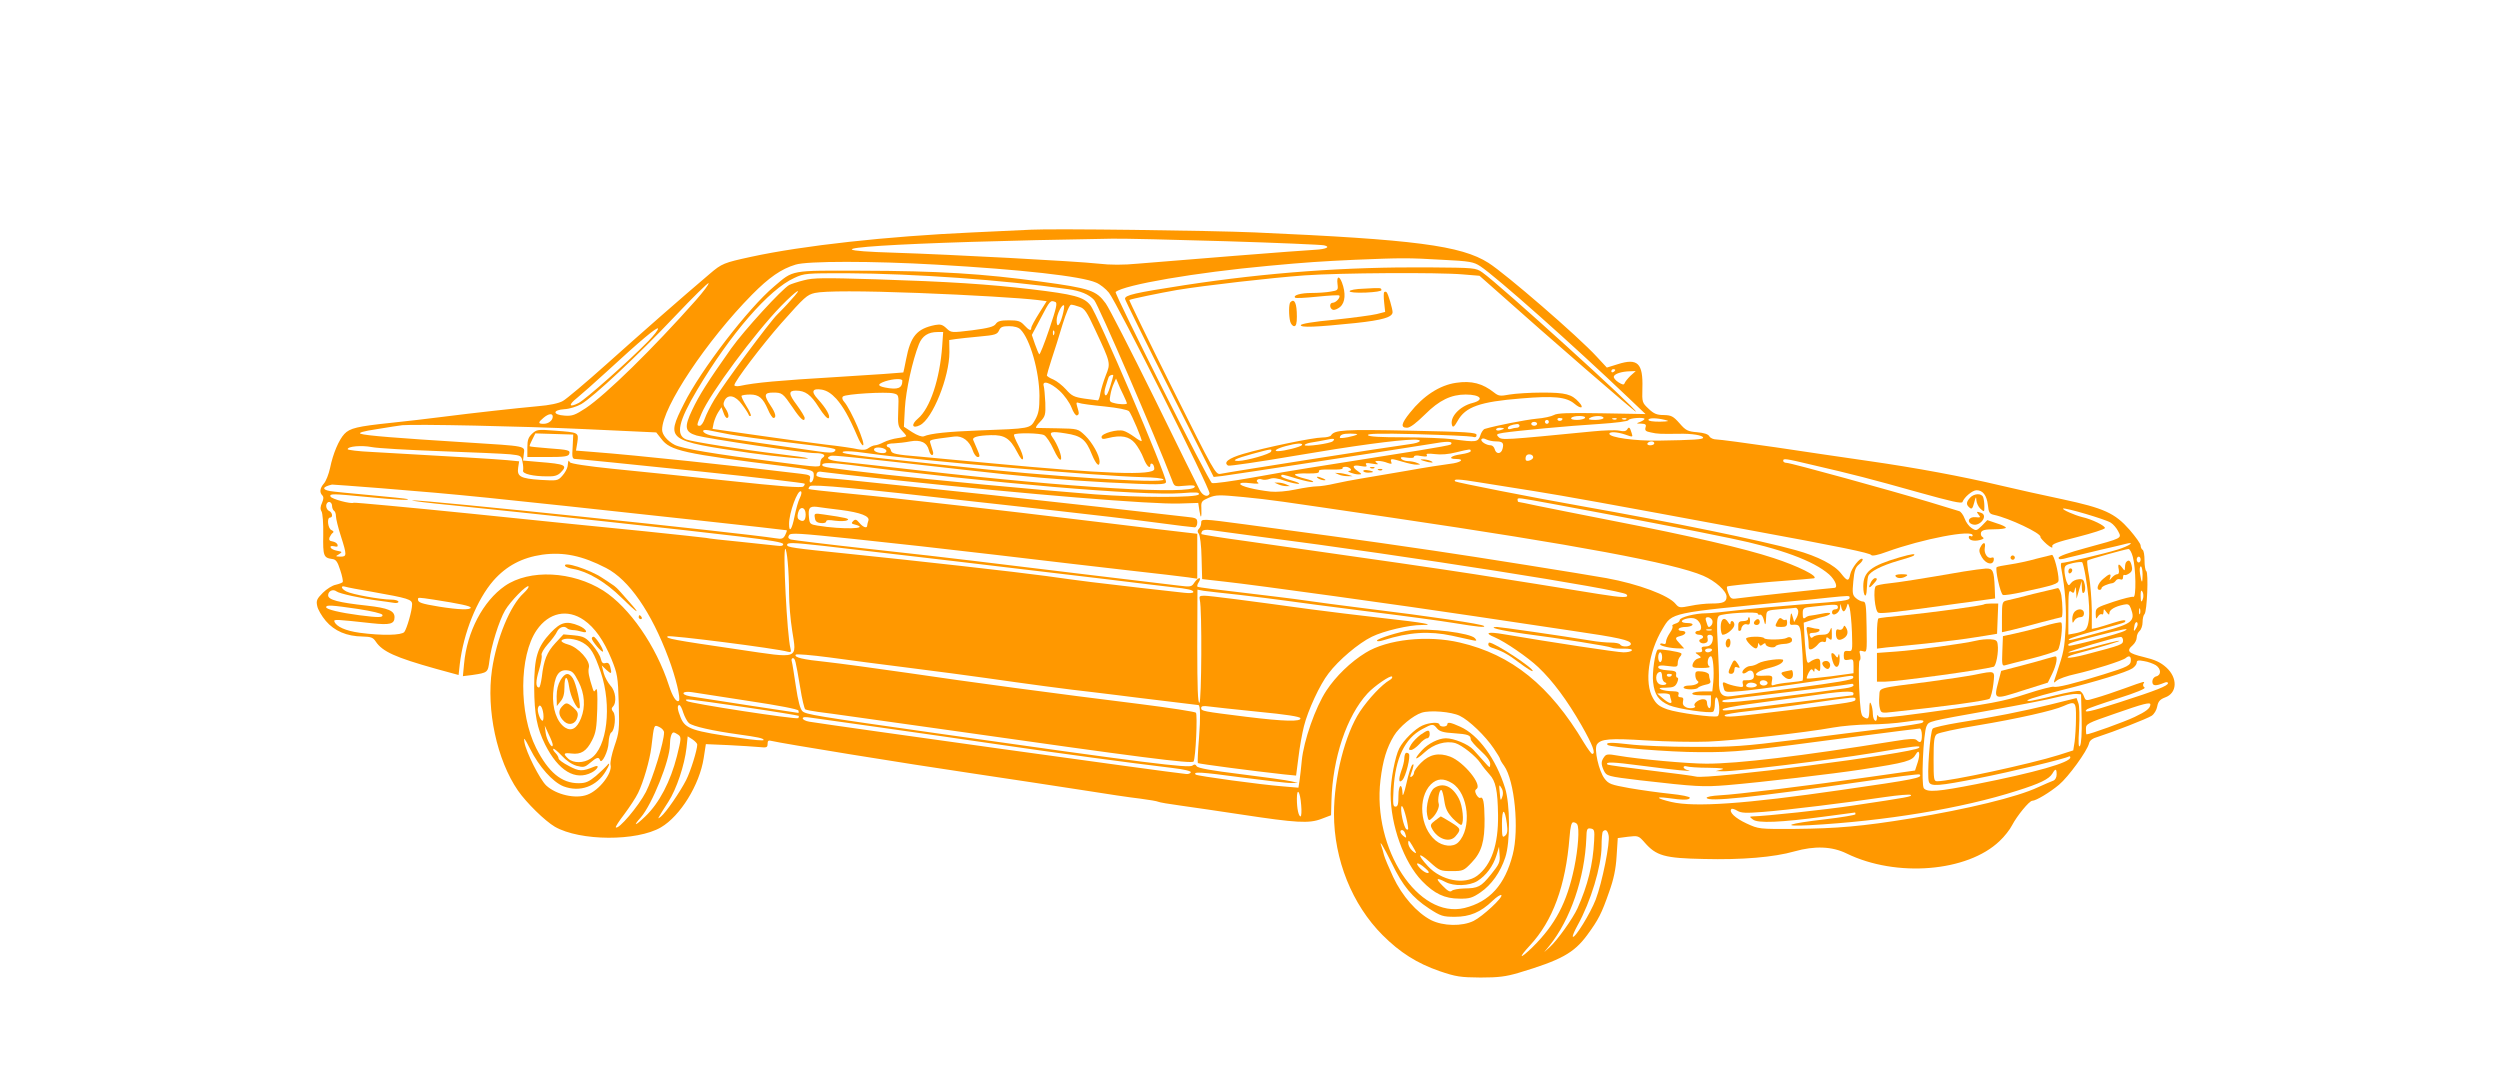 <?xml version="1.0" standalone="no"?>
<!DOCTYPE svg PUBLIC "-//W3C//DTD SVG 20010904//EN"
 "http://www.w3.org/TR/2001/REC-SVG-20010904/DTD/svg10.dtd">
<svg version="1.0" xmlns="http://www.w3.org/2000/svg"
 width="1280pt" height="559pt" viewBox="0 0 1280 559"
 preserveAspectRatio="xMidYMid meet">
<g transform="translate(0,559) scale(0.1,-0.1)"
fill="#ff9800" stroke="none">
<path d="M5280 4414 c-36 -2 -171 -8 -300 -14 -441 -20 -868 -67 -1135 -125
-138 -30 -149 -34 -211 -87 -136 -115 -357 -309 -529 -463 -104 -93 -205 -178
-223 -188 -21 -12 -68 -22 -130 -27 -109 -10 -319 -33 -492 -55 -63 -8 -180
-22 -259 -30 -171 -18 -210 -27 -238 -57 -28 -30 -58 -100 -73 -174 -7 -32
-21 -68 -32 -80 -20 -23 -23 -45 -8 -60 8 -8 7 -19 -1 -38 -9 -19 -10 -33 -3
-44 6 -9 10 -63 9 -120 -2 -108 2 -118 45 -124 20 -2 28 -13 42 -57 10 -29 15
-57 13 -61 -3 -4 -19 -10 -36 -14 -17 -3 -47 -22 -66 -41 -30 -30 -35 -40 -29
-67 3 -18 23 -52 44 -77 44 -52 108 -79 188 -80 44 -1 54 -5 68 -26 34 -51
100 -81 307 -139 l117 -32 6 55 c19 161 88 331 172 428 67 76 147 118 250 133
110 15 205 -5 327 -68 117 -60 232 -226 320 -462 37 -98 63 -207 53 -218 -12
-11 -33 22 -51 78 -66 204 -202 400 -336 486 -158 100 -378 111 -504 24 -112
-78 -194 -234 -209 -399 l-6 -63 48 6 c80 12 80 12 88 74 8 73 50 206 80 257
27 46 111 132 120 123 3 -4 -8 -19 -25 -35 -69 -63 -138 -231 -162 -392 -30
-206 25 -462 133 -619 44 -63 138 -155 189 -185 129 -74 420 -75 543 -3 99 58
198 218 219 355 l11 71 116 -5 c63 -3 134 -8 158 -10 37 -4 42 -2 42 16 0 17
4 20 23 15 43 -11 686 -116 1027 -166 190 -28 442 -67 560 -85 118 -19 252
-39 298 -44 46 -6 87 -13 92 -16 5 -3 57 -12 117 -20 59 -8 200 -29 313 -46
277 -42 342 -46 405 -22 l50 19 2 74 c6 219 78 434 185 550 35 38 117 94 125
86 4 -4 -1 -12 -12 -18 -40 -23 -107 -94 -152 -161 -76 -115 -133 -338 -133
-524 0 -234 93 -465 249 -621 89 -89 176 -144 291 -184 85 -29 107 -32 210
-33 93 0 130 5 195 24 217 65 283 101 351 193 58 79 74 110 113 222 23 64 34
116 38 182 l6 93 53 7 c51 6 54 5 84 -29 60 -69 102 -81 303 -85 196 -5 360 9
465 39 103 29 192 26 267 -11 254 -124 619 -94 783 64 24 22 53 59 64 81 25
48 88 125 103 125 19 0 89 42 137 82 48 40 144 172 154 212 3 15 18 26 47 34
78 25 250 92 273 107 13 8 26 30 29 48 5 26 14 36 40 46 63 22 66 100 6 154
-29 26 -57 39 -115 53 -80 19 -91 31 -56 61 11 10 20 27 20 39 0 12 7 27 15
34 8 7 15 27 15 44 0 18 4 36 10 42 13 13 21 212 9 220 -5 3 -9 27 -9 54 0 27
-4 52 -10 55 -5 3 -10 13 -10 22 0 9 -26 45 -57 81 -75 85 -130 110 -344 156
-92 19 -234 51 -315 70 -198 47 -435 91 -679 126 -110 16 -324 47 -475 70
-151 22 -287 40 -302 40 -15 0 -31 7 -36 16 -6 11 -27 18 -63 21 -48 4 -58 9
-90 46 -32 36 -42 41 -80 42 -35 0 -51 6 -78 32 -33 31 -34 33 -32 105 4 129
-24 156 -127 123 l-55 -17 -51 55 c-95 104 -468 426 -555 481 -140 89 -380
120 -1196 156 -232 10 -1035 20 -1145 14z m995 -59 c264 -8 491 -18 504 -21
36 -8 11 -20 -47 -23 -54 -2 -743 -57 -907 -71 -72 -7 -141 -7 -200 0 -118 13
-759 47 -1042 56 -565 17 2 54 1112 72 55 1 316 -5 580 -13z m1108 -95 c144
-7 162 -11 196 -33 83 -55 475 -403 761 -676 l85 -81 -224 4 c-173 3 -229 1
-245 -9 -12 -7 -52 -16 -91 -19 -57 -6 -202 -34 -263 -52 -7 -2 -18 -17 -23
-34 -12 -34 -20 -35 -139 -19 -41 5 -155 10 -252 10 -121 0 -179 3 -184 11 -5
8 60 10 252 5 142 -4 269 -10 282 -13 16 -5 22 -2 22 9 0 13 -48 16 -342 22
-337 7 -385 4 -403 -24 -3 -6 -24 -11 -45 -11 -46 0 -293 -51 -405 -84 -75
-22 -103 -44 -77 -60 6 -3 158 19 339 50 299 51 526 82 611 83 51 1 37 -16
-20 -23 -87 -11 -915 -141 -969 -152 -25 -5 -32 8 -248 441 -123 246 -221 448
-219 449 7 5 157 36 243 51 145 24 488 63 654 75 178 13 687 16 811 5 l85 -7
85 -75 c269 -240 712 -624 716 -621 9 10 -700 653 -786 713 -35 24 -38 24
-275 26 -423 3 -825 -26 -1250 -91 -259 -40 -305 -51 -305 -70 0 -5 102 -213
227 -461 l227 -451 45 5 c62 8 875 133 1099 169 58 10 84 7 70 -8 -4 -3 -73
-16 -155 -29 -81 -13 -220 -35 -308 -49 -88 -14 -207 -33 -265 -42 -58 -9
-189 -31 -292 -50 -103 -18 -194 -31 -203 -27 -15 5 -501 971 -493 978 44 37
411 100 783 134 192 18 272 23 443 31 242 10 271 10 445 0z m-2588 -25 c435
-25 742 -59 817 -92 20 -8 50 -32 66 -52 41 -52 522 -1010 515 -1028 -8 -21
-35 -12 -50 17 -8 14 -112 225 -232 470 -121 245 -233 464 -250 487 -48 66
-80 77 -331 111 -297 41 -526 55 -920 56 -367 1 -346 5 -447 -81 -132 -111
-376 -429 -461 -600 -94 -187 -90 -190 338 -252 131 -19 315 -36 295 -27 -5 3
-71 12 -145 21 -186 22 -450 64 -477 75 -55 23 -39 93 56 253 171 288 368 515
498 574 51 24 61 24 268 24 346 -2 798 -34 1131 -81 66 -9 109 -27 136 -56 22
-25 315 -703 399 -923 12 -33 13 -33 66 -28 39 4 53 2 50 -6 -13 -41 -636 -4
-1397 83 -190 22 -375 42 -412 46 -64 6 -85 18 -55 30 12 4 94 -4 672 -70 312
-36 521 -54 745 -66 262 -13 300 -13 300 3 0 39 -353 865 -388 905 -34 42 -84
55 -302 81 -219 26 -421 39 -796 51 -266 8 -319 8 -368 -5 -32 -8 -65 -19 -75
-24 -37 -20 -232 -233 -298 -326 -122 -173 -163 -238 -199 -314 -42 -88 -38
-113 23 -131 57 -16 551 -90 606 -90 44 0 60 -11 37 -25 -5 -3 -10 -15 -10
-26 0 -24 6 -24 -225 6 -324 41 -481 68 -520 87 -38 20 -65 52 -65 78 0 114
229 457 460 691 88 89 150 132 223 154 58 19 396 19 722 0z m-1232 -182 c-222
-250 -459 -482 -563 -552 -55 -36 -70 -42 -109 -39 -62 4 -63 29 -1 33 25 1
63 13 86 26 63 37 292 251 479 449 94 99 171 175 173 170 2 -5 -27 -44 -65
-87z m486 0 c-23 -27 -55 -59 -69 -73 -36 -34 -278 -360 -322 -435 -20 -33
-42 -77 -49 -97 -7 -21 -19 -38 -26 -38 -17 0 -17 2 9 63 43 102 272 411 407
550 82 84 120 106 50 30z m653 37 c263 -10 529 -26 610 -36 l47 -6 -39 -62
c-22 -35 -40 -68 -40 -75 0 -17 -11 -13 -36 14 -19 21 -32 25 -78 25 -42 0
-58 -4 -68 -19 -10 -14 -37 -21 -120 -32 -107 -13 -108 -13 -132 10 -20 19
-31 22 -58 17 -94 -19 -126 -57 -149 -177 -7 -35 -13 -65 -14 -66 -1 -1 -152
-12 -336 -23 -303 -18 -423 -29 -501 -46 -16 -3 -28 -1 -28 4 0 19 144 208
240 317 121 136 131 145 172 155 48 11 242 11 530 0z m701 -46 c12 -4 6 -30
-31 -140 -25 -74 -48 -131 -51 -128 -3 3 -13 26 -22 52 l-16 47 46 87 c47 90
49 92 74 82z m37 -69 c-15 -55 -30 -67 -30 -25 0 30 28 86 38 76 2 -3 -1 -26
-8 -51z m87 44 c26 -8 38 -26 80 -117 80 -171 80 -171 55 -233 -12 -30 -24
-71 -28 -91 -3 -21 -9 -38 -13 -38 -3 0 -34 4 -68 9 -54 8 -66 14 -95 47 -18
20 -47 43 -65 51 -18 7 -33 17 -33 21 0 4 11 41 24 82 14 41 39 121 56 178 19
61 36 102 44 102 7 0 27 -5 43 -11z m-2208 -176 c-101 -103 -321 -298 -356
-316 -50 -26 -55 -11 -8 26 22 18 89 77 150 133 178 164 260 232 264 222 2 -6
-21 -35 -50 -65z m1906 60 c49 -49 96 -214 97 -339 0 -68 -4 -91 -22 -123 -26
-46 -23 -45 -290 -55 -156 -6 -246 -15 -280 -30 -9 -4 -34 5 -59 21 l-43 28 5
95 c5 91 39 245 72 328 17 42 47 62 95 62 l29 0 -5 -72 c-12 -169 -62 -319
-124 -371 -37 -31 -30 -54 10 -34 65 32 151 247 151 374 l-1 62 33 5 c17 3 73
8 122 13 80 7 91 11 100 31 8 18 18 22 52 22 25 0 48 -6 58 -17z m172 -25 c-3
-8 -6 -5 -6 6 -1 11 2 17 5 13 3 -3 4 -12 1 -19z m2873 -182 c0 -3 -4 -8 -10
-11 -5 -3 -10 -1 -10 4 0 6 5 11 10 11 6 0 10 -2 10 -4z m78 -30 c-14 -14 -28
-31 -30 -38 -4 -10 -11 -8 -32 5 -15 10 -26 23 -23 30 4 13 39 25 82 26 l30 1
-27 -24z m-2648 1 c0 -2 -7 -27 -16 -56 -10 -33 -19 -50 -25 -44 -6 6 -5 22 2
44 6 19 12 40 15 47 3 10 24 18 24 9z m-1080 -26 c0 -39 -23 -48 -89 -35 -40
8 -39 18 2 32 41 13 87 15 87 3z m1132 -74 c10 -21 18 -40 18 -42 0 -7 -41 -6
-68 2 -21 5 -23 10 -17 40 3 19 11 46 18 60 l11 25 10 -23 c5 -13 17 -41 28
-62z m-327 22 c25 -23 51 -60 61 -85 9 -25 22 -43 28 -41 12 5 12 10 1 46 -6
20 -4 23 9 18 9 -4 68 -12 131 -18 68 -7 119 -17 126 -25 13 -16 69 -148 64
-152 -2 -2 -19 7 -37 21 -18 13 -43 28 -55 31 -31 10 -113 -13 -113 -31 0 -11
7 -13 33 -6 68 17 108 9 138 -26 15 -18 35 -53 44 -77 15 -40 35 -59 35 -33 0
5 5 7 10 4 6 -3 10 -15 10 -26 0 -35 -252 -26 -845 30 -115 11 -275 25 -354
33 -123 10 -145 15 -149 30 -2 10 -8 18 -13 18 -5 0 -9 5 -9 10 0 6 17 10 38
10 20 1 57 5 82 10 53 10 86 -5 96 -45 3 -14 11 -25 16 -25 6 0 8 9 4 20 -3
11 -9 29 -12 39 -6 20 -12 19 123 36 41 5 77 -23 93 -70 6 -19 18 -35 26 -35
12 0 12 6 -2 38 -9 20 -18 42 -21 49 -6 15 23 23 90 25 70 2 98 -16 134 -85
18 -35 28 -46 31 -35 2 10 -9 40 -24 68 -15 28 -25 52 -22 55 10 10 134 8 154
-3 11 -6 33 -39 48 -72 18 -39 32 -58 37 -53 10 10 -16 78 -43 115 -19 27 -5
31 68 19 80 -12 104 -31 134 -107 22 -53 40 -70 40 -36 -1 31 -37 96 -74 132
-37 35 -37 35 -139 37 -56 1 -106 2 -111 2 -6 1 3 15 19 31 27 28 29 36 27 98
-2 37 -5 75 -8 85 -10 32 34 19 81 -24z m-1143 -41 c35 -40 65 -92 107 -190
11 -27 24 -48 29 -48 18 0 -61 183 -96 223 -10 11 -12 21 -6 27 13 13 221 25
258 16 28 -7 28 -7 25 -87 -3 -72 -1 -83 19 -104 12 -12 22 -25 22 -28 0 -2
-19 -7 -43 -10 -24 -3 -56 -13 -72 -21 -17 -9 -37 -16 -45 -16 -8 0 -23 -7
-33 -14 -13 -10 -28 -11 -55 -6 -20 5 -95 16 -167 24 -71 9 -231 30 -353 48
l-224 32 6 30 c4 16 14 41 23 55 l17 26 10 -27 c5 -16 13 -28 18 -28 13 0 9
24 -7 48 -12 16 -13 26 -5 42 18 34 56 25 89 -21 17 -22 32 -46 34 -52 2 -7 7
-9 11 -6 3 3 -7 26 -23 51 -16 26 -27 49 -24 52 4 3 23 6 44 6 44 0 65 -17 91
-77 10 -24 23 -43 28 -43 17 0 11 26 -15 64 -35 52 -33 66 13 66 47 0 50 -3
101 -77 39 -59 61 -77 61 -53 0 6 -18 36 -40 66 -43 57 -44 74 -5 74 48 0 76
-20 117 -85 25 -39 45 -62 51 -56 10 10 -13 51 -56 98 -36 39 -28 56 21 48 26
-5 48 -19 74 -47z m-1452 -91 c0 -20 -22 -37 -47 -37 -29 0 -29 7 0 31 26 22
47 24 47 6z m5285 -7 c-3 -5 -22 -10 -41 -10 -21 0 -33 4 -29 10 3 6 22 10 41
10 21 0 33 -4 29 -10z m95 0 c0 -5 -19 -10 -42 -10 -32 0 -39 3 -28 10 20 13
70 13 70 0z m-210 -4 c0 -11 -19 -15 -25 -6 -3 5 1 10 9 10 9 0 16 -2 16 -4z
m277 -2 c-3 -3 -12 -4 -19 -1 -8 3 -5 6 6 6 11 1 17 -2 13 -5z m50 0 c-3 -3
-12 -4 -19 -1 -8 3 -5 6 6 6 11 1 17 -2 13 -5z m93 1 c0 -3 -10 -10 -22 -15
-22 -8 -22 -9 5 -9 23 -1 27 -5 22 -20 -4 -15 1 -20 27 -25 35 -8 47 -8 142
-7 69 2 126 -8 126 -20 0 -9 -45 -12 -230 -15 -118 -2 -250 16 -250 35 0 12
40 10 81 -4 40 -14 40 -14 33 8 -9 30 -14 34 -23 18 -6 -9 -18 -11 -40 -6 -17
4 -80 2 -139 -4 -451 -44 -462 -45 -479 -29 -14 14 -11 16 23 22 73 11 339 36
489 45 90 6 151 14 153 20 4 11 82 16 82 6z m105 -5 c25 -6 20 -8 -27 -9 -33
0 -58 3 -58 9 0 11 40 11 85 0z m-595 -10 c0 -5 -4 -10 -10 -10 -5 0 -10 5
-10 10 0 6 5 10 10 10 6 0 10 -4 10 -10z m-60 -10 c0 -5 -7 -10 -15 -10 -8 0
-15 5 -15 10 0 6 7 10 15 10 8 0 15 -4 15 -10z m-4877 -27 l367 -17 26 -33
c46 -61 110 -75 638 -141 120 -15 140 -20 142 -36 3 -22 -5 -46 -16 -46 -5 0
-6 9 -3 19 4 16 -2 20 -44 25 -345 42 -842 95 -1066 112 l-88 7 7 42 c7 51 8
51 -115 60 -87 7 -93 6 -116 -15 -20 -19 -25 -33 -25 -72 l0 -48 104 0 c84 0
105 3 110 15 7 20 0 22 -109 30 -49 4 -91 8 -93 10 -2 2 4 17 13 34 l16 32 97
-3 97 -3 -3 -62 c-4 -56 -2 -63 15 -63 16 0 271 -26 648 -65 279 -29 520 -58
524 -61 3 -3 0 -9 -6 -15 -8 -8 -119 1 -389 30 -209 22 -473 50 -589 61 -126
13 -213 26 -217 33 -8 13 -8 13 -12 -21 -2 -12 -14 -34 -27 -48 -23 -26 -27
-26 -112 -21 -102 7 -121 17 -114 63 l5 32 -61 6 c-54 5 -264 18 -694 42 -68
3 -123 10 -123 14 0 15 71 21 123 11 29 -6 187 -15 352 -21 165 -6 326 -13
357 -16 55 -6 58 -7 63 -38 4 -17 5 -38 3 -46 -3 -16 50 -29 125 -29 34 -1 52
4 67 19 38 38 27 44 -113 55 l-79 7 4 34 c5 42 20 39 -297 59 -353 22 -514 35
-538 44 -14 5 10 13 84 24 57 10 115 18 129 20 71 6 609 -5 933 -20z m4787 17
c0 -5 -6 -10 -14 -10 -8 0 -21 -3 -30 -6 -9 -3 -16 -1 -16 4 0 10 19 18 48 21
6 0 12 -3 12 -9z m-80 -14 c0 -2 -9 -6 -20 -9 -11 -3 -20 -1 -20 4 0 5 9 9 20
9 11 0 20 -2 20 -4z m-3965 -30 c44 -8 179 -27 300 -41 248 -30 253 -31 238
-46 -8 -8 -33 -8 -84 0 -41 6 -173 25 -294 42 -121 17 -237 35 -257 40 -44 11
-53 34 -10 26 15 -3 63 -12 107 -21z m3214 0 c-9 -9 -89 -24 -89 -17 0 15 15
21 53 21 22 0 38 -2 36 -4z m-125 -35 c-12 -12 -144 -30 -144 -20 0 5 17 11
38 14 20 3 53 9 72 13 38 9 49 6 34 -7z m835 -1 c35 0 42 -8 34 -38 -7 -28
-33 -29 -40 -2 -3 11 -12 20 -20 20 -23 0 -54 20 -48 31 4 6 13 5 25 -1 10 -5
32 -10 49 -10z m811 -10 c0 -5 -9 -10 -21 -10 -11 0 -17 5 -14 10 3 6 13 10
21 10 8 0 14 -4 14 -10z m-1804 -9 c-6 -9 -92 -31 -123 -31 -26 0 -5 14 40 26
54 15 90 17 83 5z m-2128 -28 c2 -8 -5 -13 -16 -13 -30 0 -53 11 -46 22 8 13
57 6 62 -9z m1970 -5 c-5 -13 -126 -47 -167 -48 -40 0 -16 12 71 36 100 27
101 27 96 12z m1022 2 c0 -5 -22 -12 -50 -16 -52 -7 -69 -24 -25 -24 48 0 24
-19 -32 -25 -32 -4 -130 -19 -218 -35 -88 -15 -194 -33 -235 -40 -41 -7 -102
-18 -136 -26 -33 -8 -74 -14 -91 -14 -17 0 -66 -7 -109 -16 -46 -10 -99 -14
-129 -11 -80 9 -155 28 -155 39 0 7 18 8 53 4 32 -4 47 -3 38 3 -16 10 1 24
21 16 8 -3 25 -2 39 3 17 7 40 4 79 -10 30 -10 62 -17 70 -15 8 2 -9 9 -37 17
-29 8 -53 17 -53 22 0 11 3 11 81 -13 38 -11 74 -19 81 -17 7 3 -11 10 -39 17
-29 7 -53 16 -53 21 0 4 29 7 64 6 44 -1 62 2 59 11 -3 8 15 10 61 9 36 -1 63
1 60 6 -3 4 4 8 15 8 22 0 40 -20 19 -21 -20 -1 24 -18 47 -18 19 0 19 1 -2
16 -34 23 -28 35 13 27 29 -5 35 -4 29 6 -6 10 1 11 31 6 28 -5 35 -4 24 3
-12 9 -11 11 7 11 12 0 33 -4 47 -10 20 -7 24 -6 19 5 -6 19 0 18 61 0 27 -8
59 -15 70 -14 21 0 21 1 1 9 -11 5 -32 9 -47 9 -15 1 -30 6 -34 13 -5 8 3 9
29 5 23 -3 37 -2 37 5 0 6 13 8 36 3 25 -4 34 -3 29 5 -5 8 7 9 42 5 29 -4 71
-1 108 9 75 18 75 18 75 6z m-3085 -11 c257 -37 1172 -116 1404 -122 59 -1
106 -6 108 -12 7 -23 -597 16 -1082 70 -71 7 -224 24 -340 36 -115 12 -214 26
-219 31 -13 11 43 10 129 -3z m3405 -20 c0 -12 -29 -24 -37 -16 -3 4 -3 13 0
21 6 16 37 11 37 -5z m1432 -40 c207 -48 296 -71 538 -139 172 -48 225 -60
228 -50 9 25 51 60 72 60 32 0 52 -26 58 -76 4 -38 8 -45 31 -50 76 -16 244
-95 238 -113 -1 -4 14 -21 32 -37 20 -17 32 -22 29 -13 -5 13 18 22 130 50 74
19 137 39 139 45 4 11 -67 46 -118 57 -39 10 -102 38 -96 43 7 7 218 -55 244
-72 13 -8 30 -28 38 -44 19 -37 24 -34 -167 -86 -85 -23 -138 -42 -138 -50 0
-10 11 -10 53 2 28 7 102 25 162 39 61 14 121 28 135 32 44 10 9 -13 -45 -30
-71 -22 -278 -71 -289 -69 -4 2 -6 -12 -2 -30 20 -105 27 -206 22 -302 -6
-106 -9 -123 -46 -234 -18 -52 -18 -53 0 -37 10 9 54 25 97 34 89 20 243 69
257 82 16 14 26 10 26 -10 0 -28 -14 -35 -140 -74 -154 -48 -240 -69 -255 -63
-7 2 -67 -13 -134 -35 -129 -42 -185 -52 -530 -99 -178 -24 -226 -28 -233 -18
-5 10 -8 8 -8 -4 0 -33 -20 -18 -21 15 0 17 -4 41 -9 52 -6 15 -9 8 -9 -27 -1
-49 -5 -55 -31 -38 -12 7 -16 40 -21 147 -3 76 -2 139 2 141 5 2 6 15 3 29 -6
22 -4 24 14 19 21 -7 21 -5 19 123 -2 114 -4 131 -18 131 -9 0 -26 8 -37 18
-17 15 -19 25 -13 86 5 55 11 72 30 87 13 11 21 23 17 27 -11 11 -56 -46 -63
-79 -7 -37 -15 -36 -46 4 -33 44 -120 89 -232 120 -177 50 -631 143 -1105 227
-245 43 -633 120 -639 125 -13 14 16 13 125 -5 65 -10 192 -31 282 -45 156
-25 372 -64 1077 -195 490 -90 639 -121 646 -132 4 -6 35 0 80 17 183 66 439
115 439 84 0 -5 -4 -7 -10 -4 -5 3 -10 1 -10 -5 0 -16 26 -23 57 -15 20 5 23
9 14 15 -8 4 -11 15 -8 24 5 12 21 16 67 16 33 0 60 4 60 8 0 5 -21 15 -48 23
l-47 16 -28 -29 c-27 -26 -29 -27 -52 -12 -14 9 -30 31 -36 49 -7 19 -20 36
-28 38 -9 3 -77 23 -151 46 -203 61 -711 201 -732 201 -10 0 -18 5 -18 10 0
14 5 14 152 -21z m-4932 1 c707 -92 1500 -160 1699 -145 76 6 93 5 89 -6 -6
-18 -309 -17 -533 0 -320 25 -822 73 -1070 101 -311 36 -325 38 -325 50 0 12
44 12 140 0z m250 -80 c663 -71 1298 -123 1440 -118 l95 3 6 -40 c7 -45 12
-38 10 15 -2 32 2 36 39 52 37 15 52 15 178 3 156 -16 131 -13 762 -106 935
-138 1440 -232 1591 -297 62 -27 119 -78 119 -107 0 -28 -17 -35 -79 -35 -26
0 -74 -5 -106 -12 -55 -11 -59 -10 -76 10 -35 44 -190 102 -354 132 -118 21
-674 110 -880 140 -115 17 -239 35 -275 40 -68 10 -372 52 -694 95 -226 30
-226 30 -226 7 0 -10 -5 -23 -12 -30 -8 -8 -8 -15 0 -25 6 -7 13 -61 14 -123
l3 -109 115 -13 c158 -17 921 -123 1280 -177 162 -24 388 -58 502 -75 233 -34
298 -48 298 -67 0 -15 -46 -18 -55 -3 -3 6 -25 10 -47 10 -23 0 -69 4 -102 10
-152 25 -466 70 -482 70 -52 -1 23 -19 141 -35 180 -23 435 -64 447 -71 6 -4
32 -6 60 -5 30 0 47 -3 43 -9 -3 -6 -23 -10 -43 -10 -31 0 -367 51 -614 93
-81 14 -101 7 -45 -16 54 -23 169 -102 223 -153 75 -71 148 -170 221 -297 58
-102 75 -147 55 -147 -4 0 -23 26 -42 57 -175 294 -370 451 -635 513 -165 39
-372 17 -483 -52 -77 -47 -153 -121 -201 -194 -56 -85 -116 -256 -126 -359 -3
-33 -8 -78 -11 -99 l-6 -39 -82 7 c-107 8 -436 53 -444 60 -15 16 23 14 231
-14 124 -16 241 -30 259 -29 l33 1 -35 8 c-19 5 -134 21 -255 36 -154 19 -222
31 -228 41 -6 10 -12 11 -22 3 -17 -14 -237 13 -1305 165 -628 89 -674 97
-692 114 -11 11 -22 52 -33 126 -9 61 -18 118 -21 128 -3 9 -1 17 5 17 12 0
14 -8 38 -150 9 -58 21 -108 26 -112 6 -3 35 -9 66 -13 31 -3 337 -47 681 -95
962 -137 1233 -172 1241 -159 11 18 21 241 12 250 -5 5 -133 25 -284 44 -436
54 -870 112 -1194 160 -165 24 -352 49 -415 56 -119 12 -165 23 -156 37 3 5
81 -2 173 -14 92 -13 278 -37 413 -54 135 -17 308 -40 385 -51 210 -30 415
-58 560 -74 72 -9 166 -20 210 -26 44 -5 96 -12 115 -14 51 -6 204 -25 206
-25 10 0 11 -65 3 -167 -6 -69 -8 -127 -6 -130 5 -4 286 -41 442 -58 l61 -6
12 93 c6 52 19 123 28 159 20 81 82 215 126 271 51 68 154 155 222 188 61 30
190 60 255 60 77 0 12 12 -196 35 -121 14 -288 34 -369 45 -328 45 -520 70
-548 70 -24 0 -27 -3 -23 -22 12 -46 9 -522 -2 -526 -8 -3 -11 76 -11 287 l1
292 32 -6 c18 -2 97 -12 177 -20 80 -9 188 -23 240 -30 52 -8 241 -32 420 -55
179 -22 379 -49 445 -60 122 -20 163 -24 153 -15 -10 10 -272 49 -608 90 -118
15 -258 33 -310 41 -52 8 -196 25 -320 40 -123 14 -227 27 -229 30 -3 3 0 14
7 24 17 28 -4 25 -23 -3 -14 -22 -19 -23 -82 -15 -98 11 -871 105 -1053 127
-85 11 -326 38 -535 61 -209 23 -388 45 -397 48 -12 5 -15 11 -8 22 8 13 50
10 327 -19 175 -18 505 -55 733 -82 228 -27 532 -63 675 -79 143 -16 281 -32
308 -36 l47 -7 0 115 0 115 -52 6 c-29 3 -240 28 -468 56 -228 28 -536 64
-685 81 -148 16 -308 35 -355 40 -47 5 -161 17 -255 26 -93 9 -172 18 -174 20
-3 2 0 9 6 15 11 11 260 -12 823 -77 69 -7 267 -30 440 -49 173 -19 400 -46
504 -60 104 -14 195 -25 203 -25 7 0 13 11 13 24 0 22 -5 25 -57 30 -32 4
-233 26 -448 51 -214 24 -460 51 -545 60 -85 9 -299 31 -475 50 -176 19 -344
36 -372 37 -30 2 -53 8 -53 14 0 16 9 22 28 18 9 -2 186 -22 392 -44z m-2645
-40 c420 -34 498 -42 1600 -162 259 -28 471 -52 473 -53 2 -2 -2 -13 -8 -25
-10 -19 -18 -21 -48 -16 -186 29 -1829 200 -1861 194 -9 -2 88 -14 214 -26
345 -35 1210 -128 1463 -159 157 -19 222 -30 222 -39 0 -9 -11 -11 -32 -8 -18
2 -103 11 -188 20 -85 8 -164 17 -175 20 -11 2 -153 17 -315 34 -162 16 -562
56 -888 90 -327 33 -597 58 -601 56 -13 -8 -114 19 -119 32 -5 15 7 15 193 -3
142 -14 222 -18 200 -10 -5 2 -91 11 -190 20 -99 9 -192 18 -207 21 -42 8 -36
22 12 33 3 0 118 -8 255 -19z m2140 -50 c-8 -15 -20 -58 -27 -94 -13 -67 -28
-88 -28 -38 0 56 44 177 61 166 5 -3 2 -18 -6 -34z m3876 -34 c339 -63 723
-137 889 -172 257 -53 425 -115 505 -185 32 -29 48 -69 26 -69 -13 0 -459 -48
-498 -54 -27 -4 -33 -1 -43 25 -7 16 -10 32 -7 36 4 3 105 14 224 24 120 9
219 17 221 18 24 10 -82 63 -208 104 -149 49 -419 112 -835 193 -154 30 -322
64 -372 74 -51 11 -95 20 -98 20 -3 0 -5 5 -5 10 0 14 -7 14 201 -24z m-6271
-5 c0 -11 5 -23 10 -26 6 -3 10 -16 10 -28 0 -12 11 -58 25 -101 32 -100 31
-106 -2 -106 -26 1 -27 1 -8 12 19 12 18 13 -9 18 -16 3 -31 10 -33 17 -3 7 4
9 18 6 16 -4 20 -2 17 8 -2 8 -14 15 -26 17 -15 2 -19 8 -15 20 4 9 11 20 17
24 6 4 4 9 -7 14 -18 7 -25 64 -7 64 16 0 12 27 -5 34 -8 3 -15 15 -15 26 0
11 7 20 15 20 8 0 15 -9 15 -19z m2605 -22 c101 -13 150 -32 141 -55 -3 -9 -6
-20 -6 -25 0 -16 -21 -9 -40 14 -15 18 -21 20 -32 9 -10 -10 -9 -14 10 -18 82
-22 -65 -26 -193 -5 -36 6 -40 9 -43 40 -5 50 2 60 40 56 18 -3 74 -10 123
-16z m-180 -23 c0 -31 -12 -41 -33 -27 -9 5 -11 17 -6 35 9 37 39 31 39 -8z
m2340 -116 c727 -94 1837 -269 1862 -293 18 -19 -19 -18 -144 2 -254 41 -376
61 -633 101 -228 35 -407 61 -1180 171 -118 16 -216 32 -218 34 -2 2 -1 9 3
15 4 7 21 9 44 6 20 -3 140 -19 266 -36z m-2248 -45 c188 -21 1094 -128 1443
-170 157 -19 310 -38 340 -41 82 -8 110 -15 110 -25 0 -6 -20 -7 -47 -4 -27 3
-127 14 -223 25 -210 24 -301 35 -485 61 -155 21 -636 75 -1015 114 -285 29
-310 33 -310 45 0 13 25 13 187 -5z m-184 -82 c4 -38 7 -109 7 -160 0 -51 7
-137 16 -192 23 -149 41 -143 -271 -97 -342 50 -378 57 -367 68 8 8 558 -62
616 -79 16 -4 18 -1 13 18 -17 64 -40 509 -26 509 3 0 9 -30 12 -67z m6887 26
c16 -59 18 -211 3 -205 -7 3 -53 -9 -102 -25 -89 -30 -91 -31 -91 -62 1 -27 2
-29 11 -14 6 9 14 15 20 12 5 -4 9 2 9 12 1 17 2 17 15 -1 12 -15 15 -16 15
-5 0 17 29 34 73 43 23 5 29 2 37 -19 24 -64 8 -78 -140 -118 -173 -47 -187
-50 -175 -39 6 6 70 26 143 45 74 20 136 38 140 41 14 15 -8 13 -58 -3 -30
-10 -67 -21 -82 -25 l-28 -6 0 97 c-1 54 -7 132 -14 173 -8 41 -11 77 -9 80 5
5 190 57 210 59 7 1 17 -17 23 -40z m40 -14 c0 -8 -4 -15 -10 -15 -5 0 -10 7
-10 15 0 8 5 15 10 15 6 0 10 -7 10 -15z m-282 -85 c27 -159 25 -263 -7 -279
-9 -4 -31 -11 -48 -14 l-33 -6 0 115 c0 100 2 115 14 105 12 -10 15 -8 19 11
3 17 5 14 7 -12 l2 -35 13 45 13 45 1 -34 c1 -24 4 -32 11 -25 6 6 8 24 4 41
-5 25 -10 30 -32 27 -15 -1 -32 -10 -39 -20 -11 -15 -13 -14 -23 10 -5 15 -10
40 -10 55 0 25 5 29 43 38 23 5 45 7 48 4 3 -3 11 -35 17 -71z m292 8 c0 -49
-5 -47 -13 5 -3 20 -2 37 4 37 5 0 9 -19 9 -42z m-9065 -88 c186 -33 205 -39
205 -64 0 -32 -27 -125 -40 -142 -15 -17 -113 -19 -227 -4 -74 10 -122 32
-131 58 -4 12 8 11 192 -9 93 -10 116 -4 116 31 0 33 -33 47 -140 59 -148 16
-200 30 -200 53 0 22 25 34 43 20 13 -11 128 -36 212 -47 28 -3 62 -9 78 -11
16 -3 27 -1 27 5 0 6 -17 11 -37 11 -53 0 -203 27 -230 42 -27 14 -31 32 -5
24 9 -3 71 -15 137 -26z m9068 -31 c-8 -29 -13 -23 -13 14 0 22 3 28 9 18 5
-7 6 -22 4 -32z m-1503 1 c0 -15 -27 -18 -250 -35 -113 -9 -260 -22 -327 -30
-67 -8 -137 -15 -157 -15 -56 0 -136 -20 -136 -35 0 -7 -10 -15 -22 -18 -12
-4 -19 -9 -15 -13 3 -4 -2 -19 -13 -34 -11 -16 -20 -36 -20 -45 0 -11 -5 -15
-15 -11 -8 3 -15 2 -15 -3 0 -9 57 -21 99 -21 l24 0 -21 23 c-28 30 -28 33 3
41 30 8 33 26 4 26 -11 0 -17 5 -14 10 3 6 19 10 35 10 16 0 32 5 35 10 4 6
-7 10 -24 10 -40 0 -40 16 1 24 22 4 37 1 50 -10 22 -21 24 -54 3 -54 -8 0
-15 -4 -15 -10 0 -5 9 -10 20 -10 22 0 27 -16 8 -22 -19 -7 0 -27 21 -21 13 3
17 11 14 24 -4 13 0 19 11 19 9 0 16 -6 16 -14 0 -30 -13 -46 -37 -46 -18 0
-24 -4 -19 -15 4 -10 -1 -15 -16 -15 -21 0 -21 -1 -3 -13 17 -13 17 -14 -2
-19 -11 -3 -22 -15 -26 -27 -5 -19 -1 -21 46 -21 33 0 47 3 38 9 -14 9 -7 51
9 51 11 0 17 -73 12 -132 l-5 -48 -48 0 c-26 0 -51 -4 -54 -10 -4 -6 13 -10
44 -10 l51 0 0 -36 c0 -21 -4 -33 -10 -29 -5 3 -10 15 -10 26 0 13 -7 19 -21
19 -22 0 -52 -24 -42 -34 12 -11 -26 -17 -45 -7 -14 7 -18 17 -15 31 4 14 0
20 -12 20 -11 0 -15 5 -11 15 4 12 -3 15 -32 16 -20 0 -46 4 -57 9 -15 7 -9 9
25 9 38 1 47 5 57 26 6 14 7 25 2 25 -6 0 -9 8 -7 18 2 14 -6 18 -44 20 -31 2
-48 8 -48 16 0 9 13 11 50 6 46 -6 50 -5 50 15 0 11 5 26 12 33 6 6 9 14 6 17
-8 8 -111 24 -120 19 -14 -9 -30 -120 -24 -167 7 -65 28 -94 82 -118 45 -19
209 -43 225 -33 5 3 9 21 9 40 0 51 17 41 22 -12 2 -29 -1 -48 -8 -51 -22 -8
-204 17 -257 35 -42 15 -56 26 -74 58 -45 78 -23 234 49 354 51 85 35 81 658
141 63 6 149 14 190 19 110 11 110 11 110 0z m-7250 -10 c135 -21 190 -33 190
-41 0 -13 -62 -11 -162 5 -91 15 -108 21 -108 37 0 11 0 11 80 -1z m7190 -41
c0 -5 -7 -9 -15 -9 -8 0 -15 -6 -15 -14 0 -27 40 -5 41 23 2 23 2 24 6 4 2
-13 8 -23 13 -23 4 0 11 10 15 23 6 22 7 21 15 -5 4 -15 10 -71 12 -125 3 -97
3 -98 -19 -96 -19 2 -23 -2 -23 -23 0 -23 4 -26 25 -22 23 5 25 2 25 -32 l0
-37 -117 -16 c-65 -8 -120 -13 -122 -11 -2 2 2 15 9 29 10 19 16 22 22 13 6
-10 8 -10 8 1 0 11 3 11 15 1 13 -11 15 -7 15 24 0 30 -3 35 -19 33 -10 -2
-26 -9 -34 -16 -13 -10 -16 -5 -21 41 -3 29 -7 77 -8 106 l-3 54 40 13 c22 7
52 16 68 19 15 4 27 10 27 15 0 5 -19 4 -42 -1 -24 -5 -50 -9 -58 -10 -8 0
-21 -5 -27 -11 -10 -7 -13 -2 -13 21 0 29 2 31 53 36 123 14 127 13 127 -5z
m-7576 -7 c70 -11 121 -23 124 -30 4 -14 -17 -15 -118 -2 -99 13 -170 30 -170
41 0 13 27 11 164 -9z m7372 -6 c3 -8 0 -25 -7 -38 l-13 -23 -7 25 c-8 28 -9
27 -14 -13 -3 -22 0 -28 13 -26 37 3 40 -2 46 -83 8 -92 10 -197 5 -203 -2 -1
-32 -6 -66 -9 -34 -3 -70 -9 -79 -13 -14 -5 -16 -2 -12 20 6 29 3 30 -51 27
-52 -3 -33 22 30 38 53 13 79 27 79 42 0 12 -103 -1 -127 -16 -12 -8 -31 -14
-41 -14 -21 0 -49 -27 -39 -37 4 -3 13 0 21 6 19 16 36 6 36 -20 0 -18 -12
-23 -48 -22 -9 1 -12 -6 -9 -18 5 -18 1 -19 -31 -13 -21 4 -45 11 -54 16 -19
9 -21 5 -12 -27 5 -20 10 -20 92 -13 73 6 399 52 536 75 30 5 38 3 34 -8 -3
-10 -81 -23 -294 -51 -159 -20 -306 -39 -326 -42 -52 -8 -69 12 -67 78 1 28
-2 112 -6 186 -6 110 -5 137 6 147 16 13 199 24 199 11 0 -4 5 -7 12 -5 7 1
15 -11 19 -28 7 -32 10 -28 12 20 2 30 3 30 72 36 39 3 74 6 78 7 4 1 10 -4
13 -12z m1751 -18 c-3 -7 -5 -2 -5 12 0 14 2 19 5 13 2 -7 2 -19 0 -25z
m-7967 -33 c55 -38 102 -105 141 -200 30 -75 33 -89 37 -225 4 -137 2 -150
-22 -220 -14 -41 -23 -85 -20 -96 11 -41 -58 -131 -119 -153 -60 -23 -159 0
-210 47 -33 31 -104 172 -112 222 -5 29 0 23 28 -32 47 -94 117 -172 172 -194
84 -32 170 -1 217 78 20 32 23 51 5 28 -7 -8 -32 -32 -56 -53 -37 -30 -52 -37
-89 -37 -87 0 -154 56 -217 180 -89 177 -88 472 3 604 62 90 157 110 242 51z
m5777 -1 c3 -8 1 -20 -6 -27 -13 -13 -16 -10 -25 21 -6 16 -3 22 9 22 8 0 18
-7 22 -16z m2173 -35 c-14 -26 -18 -24 -12 6 2 14 8 22 13 19 5 -3 5 -14 -1
-25z m-2177 -16 c-7 -2 -19 -2 -25 0 -7 3 -2 5 12 5 14 0 19 -2 13 -5z m2117
-2 c-25 -15 -282 -83 -288 -77 -10 10 1 14 138 49 142 37 177 43 150 28z m-10
-50 c0 -21 -8 -24 -187 -71 -45 -12 -88 -20 -95 -17 -7 2 7 10 32 17 148 40
243 69 230 69 -8 1 -70 -14 -138 -33 -67 -18 -122 -30 -122 -26 0 6 240 78
268 79 6 1 12 -8 12 -18z m-2105 -51 c-3 -5 -13 -10 -21 -10 -8 0 -14 5 -14
10 0 6 9 10 21 10 11 0 17 -4 14 -10z m-255 -35 c0 -14 -4 -25 -10 -25 -5 0
-10 11 -10 25 0 14 5 25 10 25 6 0 10 -11 10 -25z m2528 -41 c27 -18 29 -50 2
-57 -12 -3 -20 -14 -20 -27 0 -23 17 -24 63 -5 9 4 17 3 17 -3 0 -13 -56 -36
-249 -98 -152 -49 -190 -57 -165 -35 5 4 76 29 158 55 94 30 145 51 136 56 -7
4 -9 13 -6 19 10 15 10 15 -95 -23 -52 -19 -118 -41 -147 -49 -53 -16 -53 -16
-62 7 -4 13 -14 26 -22 28 -7 3 -65 -7 -128 -23 -63 -16 -122 -28 -130 -28
-35 0 21 19 160 54 181 45 338 93 368 113 12 8 22 21 22 29 0 12 8 14 38 8 20
-3 47 -13 60 -21z m-2528 -58 c0 -13 6 -26 13 -29 21 -7 0 -19 -22 -12 -29 9
-28 65 1 65 4 0 8 -11 8 -24z m50 10 c0 -11 -19 -15 -25 -6 -3 5 1 10 9 10 9
0 16 -2 16 -4z m490 -43 c0 -7 -9 -13 -20 -13 -11 0 -20 6 -20 14 0 9 9 14 20
13 11 -1 20 -7 20 -14z m-56 -14 c-7 -12 -54 -12 -54 0 0 5 6 11 13 14 18 6
48 -4 41 -14z m496 2 c0 -6 -19 -12 -42 -15 -24 -3 -92 -13 -153 -21 -60 -8
-190 -24 -288 -36 -159 -18 -201 -19 -186 -5 2 3 105 16 229 30 179 21 371 45
433 55 4 0 7 -3 7 -8z m-5656 -80 c154 -23 251 -42 254 -49 2 -7 2 -12 -1 -12
-6 0 -511 78 -554 85 -51 9 -41 29 10 21 23 -4 154 -24 291 -45z m5656 39 c0
-5 -2 -10 -4 -10 -2 0 -127 -15 -278 -34 -393 -49 -388 -48 -388 -38 0 5 61
17 136 27 76 10 207 28 293 40 174 26 241 30 241 15z m-940 -9 c0 -5 3 -16 6
-25 9 -24 -11 -19 -43 9 l-28 24 33 1 c17 0 32 -4 32 -9z m2108 -119 c2 -76
-2 -129 -8 -140 -8 -13 -10 11 -5 88 3 60 2 117 -4 131 l-9 25 -133 -33 c-144
-35 -287 -64 -472 -93 -66 -11 -124 -24 -131 -30 -14 -11 -31 -244 -20 -273 9
-25 48 -22 256 19 163 32 441 99 461 111 4 2 7 0 7 -5 0 -26 -178 -77 -482
-137 -194 -38 -249 -43 -268 -21 -14 18 -3 283 14 318 13 26 1 23 336 83 140
25 289 54 330 65 41 10 86 18 100 17 l25 -2 3 -123z m-1158 98 c0 -14 -13 -16
-331 -55 -302 -37 -339 -40 -339 -27 0 4 55 14 123 21 67 7 210 25 317 41 230
33 230 33 230 20z m-5691 -40 c151 -22 277 -43 280 -45 2 -3 1 -8 -2 -12 -9
-8 -559 76 -571 88 -15 14 -4 12 293 -31z m6820 -57 c0 -43 -4 -98 -7 -121
l-7 -44 -75 -24 c-143 -45 -554 -134 -621 -134 -18 0 -19 8 -19 114 0 92 3
116 16 127 9 7 103 28 209 45 204 34 390 76 440 99 61 27 65 23 64 -62z m381
70 c-1 -20 -22 -36 -81 -64 -50 -24 -230 -89 -246 -89 -2 0 -3 12 -3 28 0 26
6 29 148 78 148 52 182 60 182 47z m-7512 -41 c7 -21 20 -46 29 -54 19 -17
123 -40 253 -58 101 -14 130 -20 130 -29 0 -4 -53 0 -117 10 -251 36 -284 47
-308 105 -17 41 -19 64 -7 64 5 0 14 -17 20 -38z m2942 4 c146 -14 215 -25
218 -33 6 -19 -82 -17 -277 7 -224 28 -231 29 -231 45 0 10 10 12 39 8 21 -3
134 -15 251 -27z m1034 -21 c48 -23 131 -103 174 -167 18 -26 32 -50 32 -53 0
-4 9 -20 21 -36 54 -76 78 -325 44 -455 -40 -155 -118 -241 -247 -273 -236
-57 -472 302 -430 655 12 101 32 166 69 227 27 45 98 104 142 118 43 14 152 5
195 -16z m-2964 -60 c179 -25 460 -66 625 -90 281 -41 642 -90 868 -117 60 -7
96 -16 94 -22 -2 -6 -13 -10 -23 -9 -95 9 -1795 246 -1931 268 -18 3 -33 11
-33 17 0 7 13 8 38 4 20 -3 183 -26 362 -51z m5333 25 c-4 -4 -87 -17 -183
-29 -96 -12 -308 -38 -470 -59 -265 -33 -318 -37 -520 -36 -124 0 -272 6 -328
13 -92 11 -124 10 -111 -3 12 -12 319 -37 470 -37 183 -1 235 4 820 82 163 21
301 39 308 39 6 0 11 -15 11 -35 0 -36 -8 -43 -27 -24 -8 8 -38 7 -110 -5
-487 -78 -802 -116 -966 -116 -94 0 -349 23 -452 41 -52 9 -61 9 -72 -7 -16
-22 -16 -36 -2 -68 14 -30 20 -31 185 -51 288 -33 323 -35 447 -25 178 15 543
58 687 80 234 36 260 44 279 78 17 30 24 4 10 -40 l-14 -43 -225 -32 c-307
-44 -690 -91 -775 -95 -39 -2 -69 -8 -67 -13 6 -22 227 1 811 85 151 22 277
38 279 35 18 -17 -19 -25 -403 -80 -489 -71 -749 -89 -868 -61 -76 18 -86 29
-17 20 76 -11 109 -11 112 1 2 6 -42 15 -102 21 -58 6 -151 19 -208 29 -94 17
-106 21 -127 49 -29 38 -54 150 -39 174 19 29 65 33 254 21 102 -6 244 -9 315
-6 134 5 498 46 641 72 44 8 127 15 185 16 57 0 140 6 184 13 79 12 105 11 88
-4z m-6443 -50 c0 -48 -57 -234 -93 -305 -38 -73 -141 -195 -154 -181 -3 2 17
33 44 68 26 35 58 83 70 108 27 55 60 168 68 235 14 118 13 115 40 103 14 -6
25 -19 25 -28z m73 -12 c16 -12 15 -20 -7 -109 -33 -130 -90 -240 -162 -309
-52 -50 -66 -53 -23 -5 57 65 149 293 149 371 0 36 8 64 19 64 4 0 15 -6 24
-12z m97 -50 c0 -27 -34 -137 -57 -182 -30 -59 -103 -166 -129 -187 -21 -17
-21 -16 38 76 42 65 83 188 93 277 l6 58 25 -16 c13 -9 24 -21 24 -26z m6255
-17 c-30 -28 -1087 -164 -1142 -147 -10 3 -114 17 -232 31 -118 14 -217 28
-220 30 -15 16 25 14 171 -5 166 -22 281 -33 241 -24 -13 3 -23 10 -23 16 0 5
7 7 16 4 9 -3 59 -7 112 -7 66 -1 87 -4 67 -9 l-30 -8 36 -1 c60 -2 551 58
764 93 220 37 254 41 240 27z m705 -136 c0 -15 -7 -28 -17 -32 -10 -3 -45 -19
-79 -34 -106 -50 -363 -112 -649 -159 -250 -41 -381 -52 -595 -54 -184 -1
-185 -1 -248 28 -58 27 -92 59 -77 74 3 3 17 -1 30 -9 20 -12 44 -13 132 -6
119 9 429 47 623 76 69 10 129 15 133 11 9 -8 -11 -12 -293 -54 -137 -21 -452
-55 -518 -56 -15 -1 -15 -2 3 -16 25 -20 142 -15 365 15 85 11 156 21 158 21
1 0 2 -4 2 -9 0 -4 -71 -16 -157 -26 -190 -22 -232 -38 -78 -30 385 21 781 86
1061 176 118 37 165 60 182 88 16 28 22 26 22 -4z m-3868 -157 c3 -32 1 -58
-3 -58 -10 0 -19 39 -19 90 0 62 17 38 22 -32z m1413 -98 c13 -20 5 -126 -15
-223 -38 -180 -96 -290 -214 -407 -66 -64 -75 -58 -13 9 117 126 183 304 203
554 4 55 10 77 19 77 8 0 17 -5 20 -10z m87 -85 c-6 -121 -33 -229 -85 -345
-24 -53 -104 -165 -143 -200 l-28 -25 27 33 c107 132 181 348 189 550 1 47 4
53 22 50 19 -3 21 -9 18 -63z m74 29 c9 -35 -33 -244 -66 -330 -27 -70 -107
-200 -117 -190 -3 3 8 29 24 58 68 122 122 302 123 404 0 39 3 74 7 77 13 13
23 7 29 -19z m-1110 -144 c56 -116 105 -175 190 -231 61 -40 72 -43 133 -43
76 0 132 23 193 82 21 20 41 33 45 29 10 -11 -96 -109 -142 -132 -59 -29 -156
-27 -218 4 -73 38 -148 123 -194 221 -22 47 -43 97 -47 112 -3 14 -9 34 -13
45 -15 41 10 0 53 -87z"/>
<path d="M6848 4136 c4 -32 2 -33 -35 -39 -21 -4 -65 -7 -98 -7 -56 0 -96 -12
-84 -24 3 -4 54 -1 113 5 59 6 110 9 113 6 8 -9 -17 -37 -33 -37 -18 0 -18
-29 0 -36 8 -3 25 4 38 15 26 23 29 70 9 124 -14 37 -28 34 -23 -7z"/>
<path d="M6983 4112 c-40 -1 -73 -7 -73 -13 0 -6 32 -9 83 -7 46 2 81 7 80 13
-2 12 -1 12 -90 7z"/>
<path d="M7087 4094 c-3 -3 -3 -27 0 -54 l5 -47 -43 -11 c-24 -6 -122 -19
-216 -29 -110 -10 -173 -21 -173 -28 0 -13 78 -10 280 11 139 15 190 30 190
56 0 16 -22 92 -30 101 -3 4 -9 5 -13 1z"/>
<path d="M6607 4043 c-9 -8 -9 -70 -1 -100 4 -13 13 -23 20 -23 10 0 14 14 14
49 0 68 -12 95 -33 74z"/>
<path d="M7455 3630 c-84 -12 -168 -67 -236 -153 -45 -56 -49 -77 -15 -77 16
0 46 23 93 69 72 72 133 101 207 101 77 0 98 -27 36 -43 -68 -17 -120 -75
-105 -116 4 -11 12 -5 28 24 40 72 113 98 326 115 166 14 230 8 272 -27 34
-29 52 -23 23 8 -37 41 -68 49 -187 49 -63 0 -138 -5 -168 -10 -48 -9 -56 -8
-79 10 -59 47 -116 62 -195 50z"/>
<path d="M7290 3230 c34 -11 60 -11 35 0 -11 5 -29 8 -40 8 -16 0 -15 -2 5 -8z"/>
<path d="M7018 3193 c7 -3 16 -2 19 1 4 3 -2 6 -13 5 -11 0 -14 -3 -6 -6z"/>
<path d="M6980 3179 c0 -5 11 -9 25 -9 14 0 25 2 25 4 0 2 -11 6 -25 8 -14 3
-25 1 -25 -3z"/>
<path d="M7058 3183 c7 -3 16 -2 19 1 4 3 -2 6 -13 5 -11 0 -14 -3 -6 -6z"/>
<path d="M6855 3160 c11 -5 31 -8 45 -8 l25 0 -25 8 c-14 4 -34 8 -45 8 l-20
1 20 -9z"/>
<path d="M6750 3140 c8 -5 22 -9 30 -9 10 0 8 3 -5 9 -27 12 -43 12 -25 0z"/>
<path d="M6545 3110 c11 -5 29 -9 40 -9 l20 0 -20 9 c-11 5 -29 9 -40 9 l-20
0 20 -9z"/>
<path d="M10087 3042 c-21 -23 -21 -36 -3 -51 11 -10 16 -5 24 26 8 31 10 33
11 12 1 -14 10 -34 21 -44 20 -18 20 -17 20 13 0 17 -3 37 -6 46 -8 22 -47 20
-67 -2z"/>
<path d="M10131 2954 c11 -13 9 -15 -16 -12 -36 4 -48 -27 -15 -37 38 -12 81
45 44 59 -24 9 -27 7 -13 -10z"/>
<path d="M10140 2789 c-9 -16 -7 -27 7 -52 21 -35 56 -43 61 -15 2 12 -1 16
-11 13 -20 -8 -40 21 -35 50 6 30 -7 33 -22 4z"/>
<path d="M9725 2736 c-147 -43 -185 -74 -185 -148 0 -54 17 -66 18 -13 1 26 4
55 7 64 7 24 68 55 154 80 40 11 76 23 79 26 13 12 -7 10 -73 -9z"/>
<path d="M10296 2741 c-4 -5 -2 -12 3 -15 5 -4 12 -2 15 3 4 5 2 12 -3 15 -5
4 -12 2 -15 -3z"/>
<path d="M10425 2729 c-38 -11 -99 -24 -134 -29 -35 -5 -65 -11 -68 -14 -9 -9
19 -137 32 -142 6 -3 54 4 106 16 157 34 179 41 179 60 0 40 -24 130 -34 129
-6 -1 -42 -10 -81 -20z"/>
<path d="M10055 2664 c-220 -38 -335 -56 -385 -61 -30 -3 -59 -9 -65 -13 -16
-13 -6 -130 12 -137 16 -6 95 3 408 47 l190 26 -2 55 c-4 89 -9 99 -46 98 -17
-1 -68 -8 -112 -15z"/>
<path d="M9705 2640 c8 -13 35 -13 55 0 11 7 5 10 -23 10 -23 0 -36 -4 -32
-10z"/>
<path d="M9580 2611 c-16 -31 -12 -37 10 -13 22 23 25 32 10 32 -5 0 -14 -9
-20 -19z"/>
<path d="M10410 2549 c-63 -16 -125 -32 -137 -34 -21 -5 -23 -11 -23 -84 l0
-78 53 12 c28 7 96 24 149 39 54 14 100 26 103 26 7 0 6 67 -1 113 -4 20 -12
36 -18 36 -6 -1 -63 -15 -126 -30z"/>
<path d="M10159 2496 c-6 -7 -282 -44 -414 -57 -66 -6 -123 -13 -127 -15 -5
-3 -8 -39 -8 -80 l0 -75 48 6 c26 3 117 12 202 20 85 9 202 23 260 33 l105 17
3 78 3 77 -34 0 c-18 0 -36 -2 -38 -4z"/>
<path d="M10460 2383 c-47 -14 -112 -30 -145 -37 l-60 -13 -3 -77 c-3 -71 -1
-77 15 -72 10 3 72 19 137 35 66 17 125 36 132 43 14 15 28 134 17 141 -4 3
-46 -6 -93 -20z"/>
<path d="M10119 2310 c-61 -15 -311 -49 -412 -56 l-97 -7 0 -73 0 -74 43 0
c59 0 497 60 554 76 13 3 27 77 21 115 -2 20 -9 24 -38 26 -19 1 -51 -2 -71
-7z"/>
<path d="M10480 2218 c-19 -6 -80 -23 -134 -37 l-100 -26 -13 -50 c-26 -99
-27 -99 122 -51 l130 41 22 45 c22 45 30 91 16 89 -5 0 -24 -6 -43 -11z"/>
<path d="M10109 2135 c-36 -7 -140 -23 -230 -35 -276 -35 -253 -29 -257 -74
-2 -22 -1 -50 3 -63 6 -24 8 -25 68 -18 274 29 484 58 494 68 6 7 15 40 19 75
8 71 13 69 -97 47z"/>
<path d="M7220 2363 c-54 -7 -170 -43 -170 -53 0 -5 15 -4 33 2 132 42 235 48
352 23 39 -9 84 -18 100 -22 26 -6 28 -4 17 9 -22 27 -237 54 -332 41z"/>
<path d="M7620 2290 c0 -6 8 -13 18 -16 54 -18 79 -31 139 -76 36 -27 67 -47
70 -44 11 11 -194 146 -222 146 -3 0 -5 -5 -5 -10z"/>
<path d="M4172 2939 c2 -18 10 -25 31 -27 15 -2 27 2 27 8 0 8 14 9 45 4 25
-3 53 -3 62 2 19 8 -8 14 -120 30 -47 7 -49 6 -45 -17z"/>
<path d="M10887 2713 c-4 -3 -7 -16 -7 -27 -1 -20 -2 -20 -14 -3 -18 24 -24
21 -18 -8 3 -16 0 -25 -8 -25 -7 0 -19 -8 -27 -17 -14 -17 -14 -17 -9 0 7 23
-4 21 -36 -7 -27 -23 -38 -56 -18 -56 6 0 10 4 10 9 0 8 32 22 55 25 6 1 13 6
18 13 4 7 14 10 22 7 10 -4 15 0 15 11 0 9 3 14 8 11 4 -2 15 2 25 9 13 9 16
20 11 39 -6 26 -15 32 -27 19z"/>
<path d="M10590 2664 c0 -8 5 -12 10 -9 6 3 10 10 10 16 0 5 -4 9 -10 9 -5 0
-10 -7 -10 -16z"/>
<path d="M10622 2458 c-7 -7 -12 -23 -12 -37 1 -23 2 -24 11 -8 5 9 19 17 29
17 13 0 20 7 20 20 0 23 -29 27 -48 8z"/>
<path d="M8680 2134 c0 -13 5 -26 11 -30 16 -9 -10 -24 -43 -24 -16 0 -28 -4
-28 -10 0 -12 67 -13 74 -1 3 4 20 11 37 15 23 4 30 10 25 22 -3 9 -6 22 -6
29 0 7 -15 15 -35 17 -31 3 -35 1 -35 -18z"/>
<path d="M9437 2376 c-4 -9 -13 -13 -22 -10 -11 5 -15 -1 -15 -19 0 -33 14
-41 40 -25 21 13 25 34 11 56 -7 11 -9 11 -14 -2z"/>
<path d="M9253 2350 c4 -18 7 -45 7 -61 0 -23 3 -27 18 -22 9 4 23 15 30 24 7
10 19 16 27 13 10 -4 15 0 15 11 0 14 3 15 15 5 13 -11 15 -7 14 26 0 34 -2
36 -9 17 -7 -18 -17 -23 -43 -23 -18 0 -38 -5 -44 -11 -7 -7 -12 -6 -16 5 -5
12 0 16 18 16 13 0 27 5 30 10 3 6 0 10 -7 10 -7 0 -24 3 -37 7 -23 6 -24 4
-18 -27z"/>
<path d="M9378 2245 c-3 -3 -1 -21 5 -40 13 -45 37 -36 36 14 -1 20 -3 28 -6
18 -4 -17 -6 -17 -17 -2 -6 9 -14 13 -18 10z"/>
<path d="M9330 2194 c0 -15 25 -36 33 -27 15 14 6 39 -13 39 -11 0 -20 -6 -20
-12z"/>
<path d="M8950 2420 c0 -5 -11 -10 -25 -10 -18 0 -25 -5 -25 -20 0 -11 0 -22
0 -25 0 -8 15 -6 15 3 1 17 17 31 30 25 10 -3 15 2 15 16 0 12 -2 21 -5 21 -3
0 -5 -4 -5 -10z"/>
<path d="M9101 2411 c-16 -29 -14 -31 19 -31 24 0 30 4 30 22 0 12 -3 18 -7
15 -3 -4 -12 -2 -19 4 -9 8 -15 5 -23 -10z"/>
<path d="M8810 2380 c0 -22 5 -40 10 -40 22 0 60 33 60 51 0 21 -20 27 -20 7
0 -7 -5 -5 -11 5 -19 32 -39 20 -39 -23z"/>
<path d="M8987 2413 c-12 -11 -8 -23 8 -23 8 0 15 7 15 15 0 16 -12 20 -23 8z"/>
<path d="M8940 2320 c0 -13 37 -50 50 -50 6 0 10 8 11 18 0 11 2 12 6 4 4 -10
8 -10 19 -1 8 7 14 7 14 1 0 -14 43 -23 51 -11 3 6 23 11 42 12 20 0 39 7 41
14 6 16 -10 27 -26 17 -16 -10 -109 -11 -115 -2 -7 12 -93 10 -93 -2z"/>
<path d="M8838 2308 c-7 -18 2 -39 13 -32 12 7 12 44 0 44 -5 0 -11 -6 -13
-12z"/>
<path d="M8863 2183 c-17 -35 -16 -43 2 -43 8 0 15 9 15 20 0 14 5 18 16 13
14 -5 14 -3 3 16 -18 27 -21 27 -36 -6z"/>
<path d="M9143 2153 c-26 -5 -28 -10 -10 -26 22 -22 47 -17 47 9 0 13 -3 23
-7 23 -5 -1 -18 -4 -30 -6z"/>
<path d="M2819 2350 c-68 -73 -84 -125 -84 -280 1 -139 14 -207 56 -292 68
-135 155 -187 239 -143 32 17 42 42 13 30 -63 -26 -77 -25 -130 3 -29 15 -53
32 -53 39 0 6 -7 19 -16 28 -9 9 -14 18 -11 21 3 3 22 -13 43 -35 23 -25 52
-45 76 -52 35 -9 42 -8 69 15 34 29 45 32 51 14 8 -24 43 46 44 90 1 24 7 48
14 52 18 11 25 87 10 105 -10 12 -10 19 -2 27 21 21 14 80 -12 107 -13 15 -29
43 -35 65 l-10 39 24 -23 c26 -24 29 -21 19 18 -5 16 -12 21 -24 17 -13 -4
-19 2 -24 22 -3 16 -23 47 -43 71 -34 38 -44 44 -93 49 l-55 5 -42 -45 c-43
-47 -59 -86 -69 -174 -4 -29 -10 -53 -14 -53 -18 0 -18 32 0 90 10 34 16 68
13 76 -3 8 11 32 31 55 20 22 42 51 48 65 11 23 37 32 52 17 4 -5 17 -8 29 -9
12 0 32 -4 45 -8 37 -12 26 13 -13 30 -65 27 -94 19 -146 -36z m166 -51 c40
-24 57 -52 91 -151 58 -171 33 -387 -52 -442 -36 -24 -88 -24 -114 -1 -28 26
-25 32 16 27 49 -6 77 12 105 67 20 39 24 64 27 161 2 79 0 110 -7 100 -9 -13
-10 -13 -15 0 -22 68 -26 91 -21 112 9 34 -54 104 -106 118 -22 6 -37 15 -34
20 11 17 73 11 110 -11z m-23 -199 c32 -63 36 -129 13 -187 -21 -53 -49 -69
-82 -48 -42 28 -66 98 -61 176 7 88 27 121 71 117 27 -3 35 -11 59 -58z m-180
-165 c2 -19 0 -35 -4 -35 -12 0 -30 51 -23 67 8 23 22 6 27 -32z m48 -158 c0
-28 -31 23 -36 59 l-5 39 20 -44 c12 -24 21 -48 21 -54z"/>
<path d="M2870 2108 c-13 -22 -20 -50 -20 -83 l1 -50 19 24 c14 16 20 38 20
72 0 63 15 64 24 2 6 -48 42 -121 53 -109 9 9 -17 127 -34 153 -21 32 -40 29
-63 -9z"/>
<path d="M2876 1971 c-20 -22 -15 -50 14 -76 25 -22 58 -11 66 22 6 21 1 31
-20 50 -33 28 -38 28 -60 4z"/>
<path d="M3030 2321 c0 -13 51 -73 57 -67 7 7 -37 76 -48 76 -5 0 -9 -4 -9 -9z"/>
<path d="M7282 1875 c-36 -16 -97 -75 -118 -117 -21 -41 -44 -161 -44 -233 0
-161 68 -350 161 -446 63 -65 116 -90 191 -90 52 -1 67 4 108 32 56 38 102
103 127 179 26 78 25 272 -1 355 -47 150 -136 272 -229 314 -51 23 -67 26 -67
11 0 -5 -9 -10 -20 -10 -11 0 -20 5 -20 10 0 14 -50 12 -88 -5z m76 -15 c13
-15 33 -21 85 -24 73 -5 87 -10 87 -31 0 -7 23 -33 50 -58 33 -30 50 -53 50
-69 -1 -22 -2 -21 -31 12 -17 19 -42 47 -56 62 -26 28 -99 58 -140 58 -38 0
-91 -27 -123 -62 -45 -49 -36 -56 14 -10 46 43 109 61 158 47 34 -11 103 -65
128 -102 12 -18 33 -44 46 -58 32 -34 42 -81 44 -208 2 -152 -34 -256 -107
-311 -65 -48 -184 -25 -252 49 -58 63 -51 76 10 21 49 -44 54 -46 112 -46 58
0 62 2 102 44 51 53 67 108 66 223 -1 86 -7 116 -22 108 -4 -3 -13 4 -20 16
-8 16 -8 23 0 29 33 20 -64 139 -134 166 -59 22 -106 12 -150 -32 -19 -19 -35
-41 -35 -49 0 -7 -5 -17 -12 -21 -7 -5 -9 -2 -6 7 16 44 20 64 9 53 -6 -5 -20
-48 -30 -95 -12 -52 -20 -72 -20 -52 -2 58 -21 47 -21 -11 0 -43 -3 -56 -15
-56 -13 0 -14 14 -10 90 9 157 57 259 147 307 52 28 56 28 76 3z m77 -280 c84
-52 102 -232 31 -303 -26 -26 -79 -21 -116 10 -80 67 -92 218 -24 287 32 31
65 33 109 6z m255 -29 c6 -12 7 -29 1 -43 -7 -20 -9 -18 -12 20 -5 47 -4 50
11 23z m-480 -204 c0 -5 -4 -6 -9 -3 -14 9 -34 103 -25 118 7 11 31 -75 34
-115z m505 27 c5 -39 3 -53 -9 -63 -14 -12 -16 -6 -16 60 0 82 14 84 25 3z
m-521 -50 c9 -24 7 -28 -9 -14 -17 14 -20 30 -6 30 5 0 12 -7 15 -16z m56
-101 c0 -3 -9 2 -20 12 -11 10 -20 28 -20 39 0 17 4 15 20 -12 11 -18 20 -35
20 -39z m384 -110 c-52 -64 -65 -71 -139 -72 -28 -1 -56 -6 -62 -12 -8 -8 -21
-1 -46 25 -39 39 -34 45 14 20 44 -23 122 -20 163 5 45 28 81 77 98 132 l13
44 3 -42 c3 -37 -2 -48 -44 -100z m-337 32 c20 -17 23 -24 12 -25 -8 0 -26 11
-39 25 -30 32 -10 33 27 0z"/>
<path d="M7273 1828 c-17 -13 -39 -35 -48 -50 -14 -25 -14 -28 -1 -28 9 0 28
14 43 30 14 17 32 30 40 30 7 0 13 9 13 20 0 26 -8 25 -47 -2z"/>
<path d="M7197 1734 c-4 -4 -7 -17 -7 -28 0 -12 -7 -41 -16 -65 -15 -44 -12
-63 6 -45 18 18 44 124 33 135 -5 5 -12 6 -16 3z"/>
<path d="M7343 1555 c-24 -17 -45 -94 -36 -137 6 -32 9 -33 27 -15 22 21 38
58 32 73 -7 19 4 75 14 69 5 -3 11 -28 15 -56 6 -39 15 -59 44 -90 21 -21 41
-36 44 -32 14 14 6 96 -13 133 -33 65 -82 86 -127 55z"/>
<path d="M7348 1389 c-24 -18 -26 -24 -16 -42 28 -53 90 -74 120 -39 30 35 28
40 -22 71 -28 17 -51 31 -53 31 -1 0 -14 -10 -29 -21z"/>
<path d="M2894 2691 c3 -4 21 -11 40 -14 74 -12 167 -67 248 -147 79 -78 103
-93 47 -30 -17 19 -41 46 -53 60 -12 14 -29 30 -38 35 -8 6 -33 22 -54 36 -66
44 -207 89 -190 60z"/>
<path d="M3270 2430 c0 -5 5 -10 11 -10 5 0 7 5 4 10 -3 6 -8 10 -11 10 -2 0
-4 -4 -4 -10z"/>
</g>
</svg>
